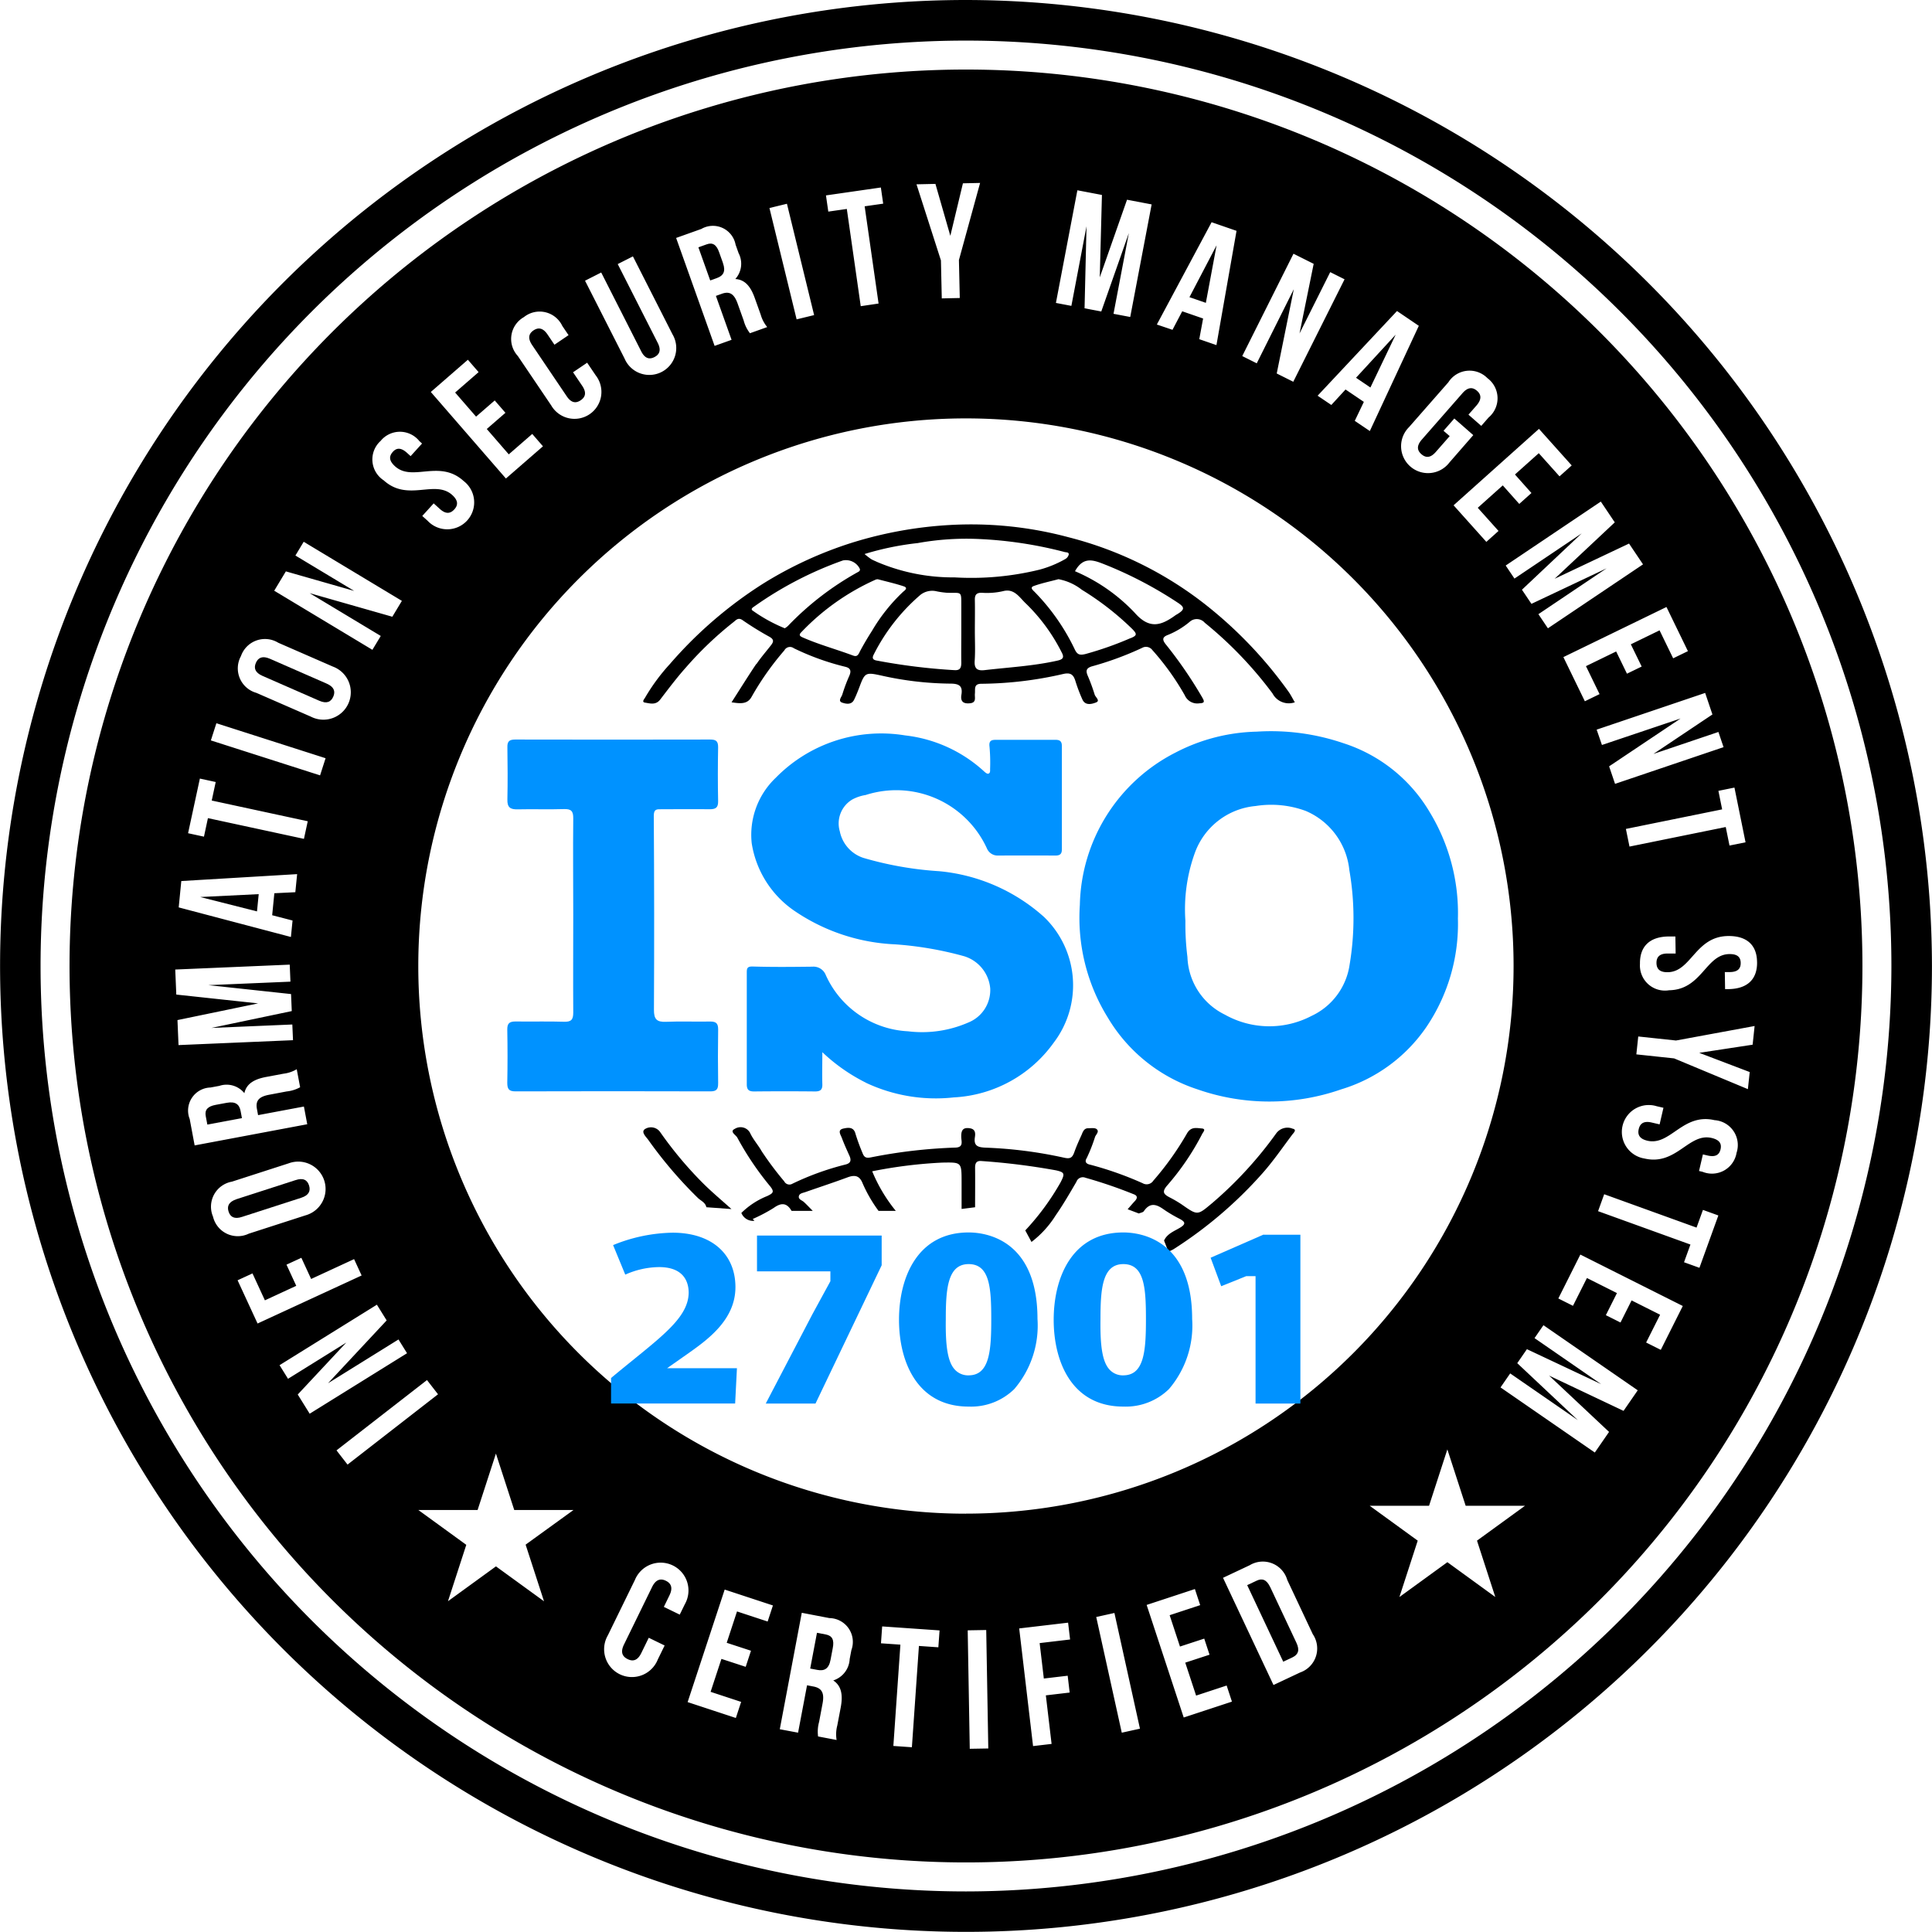 <svg viewBox="0 0 73.005 73.006" height="73.006" width="73.005" xmlns="http://www.w3.org/2000/svg" data-name="ISO Seal" id="ISO_Seal">
  <g data-name="Group 37111" id="Group_37111">
    <path transform="translate(-143.38 -143.38)" d="M179.883,143.38a36.5,36.5,0,1,0,36.5,36.5A36.544,36.544,0,0,0,179.883,143.38Zm0,71.472a34.969,34.969,0,1,1,34.968-34.969A35.008,35.008,0,0,1,179.883,214.852Z" data-name="Path 80043" id="Path_80043"></path>
    <path transform="translate(-733.138 -288.906)" d="M785.878,301.55l-1.5,1.631.544.368Z" data-name="Path 80044" id="Path_80044"></path>
    <path transform="translate(-232.751 -622.812)" d="M241.319,664.484l-.42.078c-.3.057-.418.185-.374.423l.061.322,1.307-.245-.049-.261c-.046-.249-.185-.38-.525-.317Z" data-name="Path 80045" id="Path_80045"></path>
    <path transform="translate(-242.522 -656.15)" d="M254.2,700.945c-.066-.206-.22-.3-.515-.2l-2.226.719c-.294.1-.365.261-.3.467s.22.3.515.2l2.226-.719C254.195,701.317,254.265,701.152,254.2,700.945Z" data-name="Path 80046" id="Path_80046"></path>
    <path transform="translate(-495.735 -853.481)" d="M526.939,915.243l-.333-.063-.256,1.351.27.051c.257.049.437-.034.5-.387l.082-.433C527.265,915.448,527.184,915.29,526.939,915.243Z" data-name="Path 80047" id="Path_80047"></path>
    <path transform="translate(-447.119 -249.285)" d="M474.437,259.22l-.143-.4c-.1-.291-.249-.385-.476-.3l-.309.11.447,1.253.25-.09c.239-.085.347-.242.231-.568Z" data-name="Path 80048" id="Path_80048"></path>
    <path transform="translate(-254.231 -429.208)" d="M264.15,454.748l2.142.938c.283.124.445.046.532-.152s.034-.37-.249-.494l-2.142-.938c-.283-.124-.445-.046-.532.152S263.867,454.624,264.15,454.748Z" data-name="Path 80049" id="Path_80049"></path>
    <path transform="translate(-230.445 -532.243)" d="M240.156,566.682l.065-.652-2.211.109Z" data-name="Path 80050" id="Path_80050"></path>
    <path transform="translate(-660.664 -250.07)" d="M706.635,259.34,705.61,261.3l.62.214Z" data-name="Path 80051" id="Path_80051"></path>
    <path transform="translate(-685.782 -830.302)" d="M733.778,890.272c-.137-.289-.307-.337-.509-.241l-.359.169,1.362,2.893.359-.169c.2-.1.275-.257.139-.546l-.991-2.106Z" data-name="Path 80052" id="Path_80052"></path>
    <path transform="translate(-173.632 -173.632)" d="M210.134,176.26a33.874,33.874,0,1,0,33.874,33.874A33.874,33.874,0,0,0,210.134,176.26Zm29.893,33.728c.01.662-.38,1.008-1.073,1.02l-.136,0-.01-.644.179,0c.309,0,.424-.13.421-.347s-.123-.338-.432-.333c-.891.014-1.036,1.347-2.274,1.367a.947.947,0,0,1-1.1-1c-.011-.668.38-1.021,1.072-1.032l.266,0,.01.644-.309,0c-.309,0-.418.143-.415.36s.117.351.426.346c.891-.014,1.036-1.347,2.274-1.367.693-.011,1.094.323,1.1.984Zm-.436-4.528-.606.123-.142-.7-3.637.739-.136-.667,3.637-.739-.141-.7.606-.123Zm-1.249-4.832-2.231,1.493,2.455-.83.194.574-4.1,1.387-.224-.662,2.7-1.807-2.971,1-.2-.58,4.1-1.387.273.809Zm-.93-2.39-.556.27-.514-1.057-1.085.528.409.84-.556.27-.408-.84-1.141.555.514,1.057-.556.27-.811-1.669,3.895-1.893.811,1.669Zm-3.29-5.653.528.786-2.272,2.131,2.811-1.33.528.786-3.594,2.416-.359-.534,2.577-1.732-2.84,1.342-.359-.534,2.258-2.129-2.541,1.708-.331-.493,3.594-2.416Zm-1.1-1.365-.46.412-.784-.875-.9.805.623.7-.46.412-.623-.7-.945.846.784.875-.46.413-1.238-1.382,3.226-2.888,1.238,1.382Zm-3.186-3.3a.948.948,0,0,1,.046,1.488l-.277.317-.484-.424.306-.349c.2-.233.179-.411.016-.553s-.343-.144-.547.089l-1.541,1.759c-.2.233-.175.406-.012.548s.339.149.543-.084l.526-.6-.233-.2.408-.465.716.628-.9,1.033a1.017,1.017,0,1,1-1.526-1.337l1.485-1.693a.948.948,0,0,1,1.481-.15Zm-2.591-1.976-1.851,3.976-.569-.385.343-.717-.692-.468-.537.585-.518-.35,3-3.2Zm-4.736-2.724.763.382-.535,2.631,1.16-2.318.542.271-1.938,3.872-.625-.313.645-3.184-1.4,2.8-.548-.274Zm-3.093-1.19.941.325-.759,4.318-.649-.224.145-.781-.789-.273-.368.7-.591-.2,2.069-3.866Zm-5.075-1.208.93.177-.082,3.114,1.03-2.934.93.177-.809,4.254-.632-.12.58-3.051-1.042,2.963-.632-.12.074-3.1-.572,3.008-.584-.111.81-4.254Zm-5.362-.241.563,1.962.476-1.984.649-.014-.8,2.913.032,1.435-.68.015-.032-1.435-.923-2.876Zm-2.062.135.088.612-.7.1.526,3.674-.674.1-.526-3.674-.7.1-.088-.612,2.082-.3Zm-3.549.616,1.027,4.207-.661.161-1.027-4.207Zm-3.225.946a.872.872,0,0,1,1.285.6l.114.321a.862.862,0,0,1-.125.977c.369.02.584.291.735.716l.225.629a1.278,1.278,0,0,0,.246.47l-.652.233a1.325,1.325,0,0,1-.237-.48l-.229-.641c-.135-.379-.313-.473-.6-.369l-.221.079.592,1.66-.641.229-1.454-4.079.967-.345Zm-3.793,1.652,1.512,2.979c.14.276.312.313.5.216s.264-.259.124-.535l-1.512-2.979.574-.291,1.493,2.94a1.017,1.017,0,1,1-1.809.919l-1.493-2.94.607-.308Zm-2.92,1.684a.948.948,0,0,1,1.45.334l.236.349-.533.361-.26-.385c-.173-.257-.352-.277-.531-.156s-.226.295-.054.551l1.309,1.938c.173.257.349.273.528.151s.229-.289.057-.546l-.346-.512.533-.361.322.476a1.017,1.017,0,1,1-1.681,1.136l-1.261-1.866a.948.948,0,0,1,.231-1.47Zm-2.118,1.613.405.467-.887.771.791.911.705-.612.405.467-.705.612.831.958.887-.771.405.467-1.4,1.217-2.838-3.27,1.4-1.217ZM188,190.311a.942.942,0,0,1,1.48-.01l.1.091-.432.476-.133-.121c-.229-.208-.4-.2-.544-.035s-.141.331.087.539c.66.6,1.677-.274,2.593.557a1.017,1.017,0,1,1-1.363,1.5l-.2-.179.432-.476.229.208c.229.208.4.182.548.022s.154-.336-.074-.544c-.66-.6-1.677.274-2.593-.557a.942.942,0,0,1-.133-1.473Zm-3.565,4.912,2.581.738-2.221-1.337.313-.52,3.71,2.233-.361.6-3.124-.891,2.687,1.617-.316.524-3.71-2.233.44-.731Zm-1.7,3.207a.961.961,0,0,1,1.412-.51l2.062.9a1.035,1.035,0,1,1-.828,1.893l-2.062-.9A.961.961,0,0,1,182.734,198.43Zm-.923,2.532,4.123,1.321-.208.648L181.6,201.61l.208-.648Zm-.629,2.09.6.13-.15.7,3.628.783-.144.665-3.628-.783-.15.7-.6-.13.444-2.056Zm-.7,3.872,4.377-.261-.068.683-.793.039-.082.831.77.2-.062.622-4.24-1.118Zm-.149,5.255,3.051-.632-3.091-.333-.04-.946,4.326-.185.027.643-3.1.132,3.123.337.027.643-3.038.637,3.059-.13.026.593-4.326.185-.04-.946Zm.459,3.721a.872.872,0,0,1,.793-1.174l.334-.062a.863.863,0,0,1,.946.276c.078-.361.379-.53.823-.613l.656-.123a1.275,1.275,0,0,0,.5-.169l.128.681a1.342,1.342,0,0,1-.512.159L183.8,215c-.395.074-.516.235-.459.539l.043.231,1.732-.325.126.669-4.255.8-.189-1.009Zm.886,3.7a.961.961,0,0,1,.719-1.317l2.142-.692a1.034,1.034,0,1,1,.635,1.966l-2.142.692a.961.961,0,0,1-1.353-.648Zm.932,2.41.562-.259.469,1.017,1.185-.548-.369-.8.562-.259.369.8,1.623-.75.285.618-3.932,1.815-.755-1.634Zm2.723,5.042-.451-.725,1.833-1.962-2.2,1.368-.32-.515,3.678-2.285.369.594-2.217,2.375,2.664-1.655.323.52-3.678,2.285Zm1.014,1.386,3.419-2.657.417.537-3.419,2.657Zm7.838,5.7-1.813-1.317-1.813,1.317.692-2.131-1.813-1.317h2.241l.692-2.131.692,2.131h2.241L193.494,232l.692,2.131Zm5.131.506-.6-.292.21-.431c.141-.287.067-.458-.134-.556s-.381-.05-.521.237l-1.061,2.172c-.14.287-.064.452.137.551s.378.057.518-.231l.281-.575.6.292-.261.534a1.051,1.051,0,1,1-1.884-.92l1.022-2.092a1.051,1.051,0,1,1,1.885.92l-.191.391Zm3.319.26-1.154-.38-.389,1.185.917.3-.2.608-.917-.3-.409,1.245,1.154.38-.2.608-1.822-.6,1.4-4.252,1.823.6-.2.608Zm3.169,1.075-.066.345a.893.893,0,0,1-.621.807c.318.209.369.564.282,1.023l-.129.679a1.309,1.309,0,0,0-.026.548l-.7-.133a1.378,1.378,0,0,1,.039-.552l.13-.691c.078-.408-.033-.585-.347-.645l-.239-.046-.339,1.791-.691-.13.831-4.4,1.043.2a.9.9,0,0,1,.833,1.206Zm3.285-.1-.734-.051-.266,3.828-.7-.049.266-3.828-.734-.051.045-.638,2.169.151Zm1.187,3.835-.078-4.476.7-.012.078,4.476Zm2.8-2.655.9-.106.075.636-.9.106.217,1.835-.7.082-.524-4.446,1.848-.218.075.636-1.15.136.158,1.34Zm2.944,2.047-.965-4.372.687-.152.965,4.372Zm2.34-.576-1.4-4.252,1.823-.6.2.608-1.154.38.39,1.185.917-.3.2.608-.917.3.41,1.245,1.154-.38.2.608-1.823.6Zm4.4-1.7-1.007.474-1.907-4.051,1.006-.474a.961.961,0,0,1,1.421.554l.964,2.049a.96.96,0,0,1-.478,1.448Zm-12.629-6a20.694,20.694,0,1,1,20.694-20.694A20.694,20.694,0,0,1,210.134,230.828Zm20.006,3.15-1.813-1.317-1.813,1.317.692-2.131-1.813-1.317h2.241l.692-2.131.692,2.131h2.241l-1.813,1.317.692,2.131Zm4.845-7.034-2.815-1.334,2.266,2.128-.538.779-3.563-2.46.365-.529,2.555,1.764-2.288-2.151.365-.529,2.808,1.322-2.52-1.74.337-.488,3.563,2.46-.538.779Zm1.405-2.307-.553-.277.528-1.05-1.078-.541-.419.835-.553-.277.419-.835-1.134-.569-.528,1.05-.553-.277.832-1.659,3.871,1.943-.832,1.659Zm1.461-3.1-.582-.21.242-.669-3.49-1.261.231-.64,3.49,1.261.242-.669.582.21-.715,1.978Zm1.405-4.359a.942.942,0,0,1-1.287.731l-.133-.03.146-.627.175.041c.3.07.444-.024.492-.235s-.038-.358-.339-.428c-.867-.2-1.331,1.057-2.536.777a1.017,1.017,0,1,1,.458-1.977l.259.06-.145.627-.3-.07c-.3-.07-.44.038-.489.249s.029.369.33.439c.867.2,1.331-1.057,2.536-.777a.943.943,0,0,1,.835,1.222Zm.606-4.072-2.018.308,1.907.726-.069.646-2.788-1.162-1.427-.152.072-.676,1.427.152,2.97-.548-.075.707Z" data-name="Path 80053" id="Path_80053"></path>
  </g>
  <g transform="translate(19.168 19.809)" data-name="Group 37114" id="Group_37114">
    <g transform="translate(0 0)" data-name="Group 37112" id="Group_37112">
      <path fill="#0092ff" transform="translate(-383.158 -484.897)" d="M391.127,506.033q-.016-1.022,0-2.044c0-.219-.067-.3-.293-.3-.56.012-1.119-.014-1.678.01-.352.015-.457-.1-.455-.455q.019-3.667-.006-7.333c0-.259.122-.244.285-.244.608,0,1.217-.008,1.825,0,.23,0,.325-.058.321-.305-.014-.68-.013-1.363,0-2.043,0-.231-.086-.286-.3-.286q-3.686.008-7.37,0c-.224,0-.3.074-.293.295.01.656.014,1.313,0,1.971-.008.3.11.378.388.372.584-.014,1.168.009,1.751-.01.274-.009.353.079.35.352-.013,1.217,0,2.433,0,3.649s-.008,2.457,0,3.687c0,.273-.077.357-.352.348-.608-.02-1.217,0-1.824-.01-.236,0-.321.069-.317.311q.019,1,0,2.007c0,.229.058.323.306.323q3.686-.011,7.372,0c.228,0,.293-.083.289-.3Z" data-name="Path 80054" id="Path_80054"></path>
      <path transform="translate(-442.338 -653.516)" d="M448.126,676.5a.424.424,0,0,0-.577-.133c-.175.107.03.293.115.409a16.134,16.134,0,0,0,1.887,2.208c.11.1.276.165.31.341l.949.069c-.369-.332-.751-.649-1.1-1a14.449,14.449,0,0,1-1.583-1.893Z" data-name="Path 80055" id="Path_80055"></path>
      <path transform="translate(-481.018 -653.469)" d="M510.671,676.3a.527.527,0,0,0-.586.173,14.837,14.837,0,0,1-2.423,2.643c-.564.47-.546.487-1.158.057a4.621,4.621,0,0,0-.468-.273c-.218-.118-.288-.205-.078-.448a9.72,9.72,0,0,0,1.321-1.947c.038-.072.162-.192-.028-.205s-.4-.077-.554.2a11.184,11.184,0,0,1-1.265,1.773.3.3,0,0,1-.4.1,12.809,12.809,0,0,0-1.977-.7c-.143-.027-.237-.1-.14-.253a6.235,6.235,0,0,0,.317-.809c.043-.089.165-.2.055-.286-.07-.056-.209-.031-.316-.032-.153,0-.2.124-.244.235-.1.221-.2.438-.28.666s-.166.263-.4.21a16.413,16.413,0,0,0-2.948-.377c-.3-.012-.462-.064-.41-.4.022-.141.021-.3-.188-.332-.272-.044-.334.085-.328.329,0,.154.1.388-.213.4a19.547,19.547,0,0,0-3.2.37c-.166.032-.253.016-.321-.173a7.337,7.337,0,0,1-.261-.714c-.07-.284-.295-.237-.468-.2-.227.056-.093.232-.049.352.084.225.184.445.283.664.08.176.062.293-.152.343a10.387,10.387,0,0,0-2,.724.219.219,0,0,1-.308-.09,12.228,12.228,0,0,1-.85-1.134c-.136-.242-.327-.448-.445-.705a.408.408,0,0,0-.577-.142c-.209.1.051.231.1.331a11.259,11.259,0,0,0,1.236,1.832c.179.221.108.269-.106.373a2.944,2.944,0,0,0-.978.639.478.478,0,0,0,.432.3.535.535,0,0,0,.062-.008l-.065-.064a6.072,6.072,0,0,0,.792-.417c.287-.206.495-.2.676.11l.8,0c-.11-.111-.217-.226-.332-.333-.075-.07-.224-.1-.19-.229.025-.1.149-.115.24-.146.534-.187,1.072-.363,1.6-.559.273-.1.452-.067.568.229a5.34,5.34,0,0,0,.6,1.038h.652a5.963,5.963,0,0,1-.891-1.495,17.649,17.649,0,0,1,2.656-.329c.722-.01.721-.022.722.734v1.018l.51-.064c0-.5.006-1,0-1.493,0-.184.057-.273.253-.253a25.757,25.757,0,0,1,2.8.35c.333.074.349.126.172.464a9.478,9.478,0,0,1-1.329,1.807l.235.436a3.78,3.78,0,0,0,.916-1.007c.283-.406.531-.837.781-1.264a.257.257,0,0,1,.339-.156,17.608,17.608,0,0,1,1.816.62c.165.056.159.155.046.271-.093.1-.176.2-.264.3l.423.16c.065-.029.157-.038.191-.09.252-.363.508-.239.787-.037a5.391,5.391,0,0,0,.562.329c.2.108.26.19.013.337-.218.131-.482.224-.6.484l.162.42a1.7,1.7,0,0,0,.193-.091A15.9,15.9,0,0,0,509.551,678c.409-.46.759-.973,1.13-1.466.052-.069.2-.2-.012-.229Z" data-name="Path 80056" id="Path_80056"></path>
      <path fill="#0092ff" transform="translate(-487.347 -482.448)" d="M500.9,503.554a6.2,6.2,0,0,0,3.319.553A4.953,4.953,0,0,0,508,502.033a3.58,3.58,0,0,0-.373-4.747,6.876,6.876,0,0,0-3.964-1.727,13.1,13.1,0,0,1-2.85-.5,1.33,1.33,0,0,1-.9-1.006,1.053,1.053,0,0,1,.466-1.2,1.594,1.594,0,0,1,.512-.173,3.767,3.767,0,0,1,4.581,2.019.439.439,0,0,0,.4.269q1.095-.006,2.19,0c.166,0,.243-.058.242-.233q0-1.953,0-3.905c0-.173-.07-.236-.239-.235-.754,0-1.508,0-2.262,0-.175,0-.261.045-.233.261a6.63,6.63,0,0,1,.022.837c0,.07.014.165-.074.182-.044.008-.107-.046-.15-.084a5.287,5.287,0,0,0-2.987-1.363,5.574,5.574,0,0,0-4.887,1.6,2.974,2.974,0,0,0-.91,2.473,3.8,3.8,0,0,0,1.636,2.571A7.307,7.307,0,0,0,502,498.323a13.177,13.177,0,0,1,2.607.448,1.4,1.4,0,0,1,.99,1.221,1.32,1.32,0,0,1-.828,1.285,4.36,4.36,0,0,1-2.277.332,3.609,3.609,0,0,1-3.109-2.125.5.5,0,0,0-.505-.317c-.751.009-1.5.017-2.254-.006-.2-.006-.226.061-.226.218,0,1.411,0,2.823,0,4.234,0,.211.082.27.281.269q1.149-.012,2.3,0c.206,0,.281-.071.274-.276-.011-.373,0-.747,0-1.208a6.762,6.762,0,0,0,1.65,1.155Z" data-name="Path 80057" id="Path_80057"></path>
      <path transform="translate(-442.284 -391.181)" d="M451.693,396.461c-.315.468-.612.948-.934,1.449.332.049.6.084.762-.214a10.731,10.731,0,0,1,1.234-1.748.239.239,0,0,1,.355-.082,9.6,9.6,0,0,0,1.939.7c.207.047.241.156.161.341a6.151,6.151,0,0,0-.266.711c-.027.094-.181.245,0,.306.145.048.349.09.448-.115.079-.163.146-.332.209-.5.193-.519.236-.536.791-.416a12.324,12.324,0,0,0,2.628.311c.321,0,.484.073.425.421-.044.261.081.349.33.321s.165-.223.18-.362c.018-.172-.054-.376.249-.374a14.2,14.2,0,0,0,3.095-.372c.268-.058.376.022.45.256a6.206,6.206,0,0,0,.269.712c.111.241.358.17.512.111.175-.067-.022-.2-.05-.3a7.169,7.169,0,0,0-.263-.715c-.073-.175-.063-.277.148-.347a11.966,11.966,0,0,0,1.905-.7.3.3,0,0,1,.391.082,9.785,9.785,0,0,1,1.226,1.711.514.514,0,0,0,.552.3c.18-.008.208-.048.11-.214a16.039,16.039,0,0,0-1.375-2.006c-.165-.2-.12-.293.087-.369a3.084,3.084,0,0,0,.806-.487.4.4,0,0,1,.574.032,14.859,14.859,0,0,1,2.56,2.671.694.694,0,0,0,.843.335c-.09-.151-.154-.283-.237-.4a16.064,16.064,0,0,0-3.127-3.282,13.933,13.933,0,0,0-5.179-2.553,14.2,14.2,0,0,0-4.486-.465,15.292,15.292,0,0,0-3.7.668,14.821,14.821,0,0,0-3.355,1.543,15.934,15.934,0,0,0-3.538,3.051,7.321,7.321,0,0,0-.927,1.257c-.038.066-.142.173,0,.194.189.03.4.1.567-.115.317-.414.631-.832.978-1.22a13.344,13.344,0,0,1,1.791-1.707c.094-.072.177-.192.346-.074a11.533,11.533,0,0,0,1.016.628c.173.1.159.185.062.312-.185.239-.387.468-.556.72Zm3.9-.436c-.062.118-.109.168-.246.117-.633-.237-1.288-.413-1.908-.687-.111-.049-.135-.1-.053-.184a8.847,8.847,0,0,1,2.828-2,.337.337,0,0,1,.072-.011c.327.087.658.161.978.267.181.06.038.157-.022.207a6.639,6.639,0,0,0-1.175,1.475c-.169.264-.329.534-.475.812Zm3.587.67a22.854,22.854,0,0,1-2.949-.365c-.169-.034-.151-.127-.093-.237a7.285,7.285,0,0,1,1.762-2.246.722.722,0,0,1,.617-.129,3.144,3.144,0,0,0,.393.054c.574.015.528-.092.531.563,0,.3,0,.608,0,.911,0,.388-.006.778,0,1.166,0,.193-.046.3-.264.282Zm3.876-.356c-.9.2-1.819.249-2.731.355-.273.032-.4-.047-.378-.353.026-.374.006-.753.006-1.13s.008-.778,0-1.166c-.006-.208.071-.281.275-.273a2.718,2.718,0,0,0,.795-.063c.432-.114.629.261.874.483A6.874,6.874,0,0,1,463.222,396c.11.2.09.285-.162.338Zm2.78-.854a12.67,12.67,0,0,1-1.7.6c-.209.052-.307.03-.4-.158a8.047,8.047,0,0,0-1.526-2.19c-.062-.061-.189-.164-.033-.22.3-.11.625-.175.936-.259a2.034,2.034,0,0,1,.883.4,10.73,10.73,0,0,1,1.913,1.49C466.076,395.323,466.093,395.384,465.841,395.486Zm-.935-2.768a15.189,15.189,0,0,1,2.72,1.429c.268.175.265.259-.016.432a.718.718,0,0,0-.063.037c-.535.388-.981.556-1.543-.082a6.726,6.726,0,0,0-2.262-1.576c.321-.577.7-.426,1.165-.239Zm-7.093-.826a10.357,10.357,0,0,1,2.207-.155,15.47,15.47,0,0,1,3.328.495c.066.018.171,0,.157.1a.273.273,0,0,1-.13.166,4.1,4.1,0,0,1-.97.4,10.818,10.818,0,0,1-3.21.293,7.334,7.334,0,0,1-2.933-.584c-.076-.038-.157-.066-.228-.11a2.855,2.855,0,0,1-.244-.189,10.828,10.828,0,0,1,2.022-.415Zm-6.232,2.569c-.123-.078-.009-.135.058-.183a13.7,13.7,0,0,1,3.333-1.727.583.583,0,0,1,.637.312c.027.082-.032.106-.082.134a11.087,11.087,0,0,0-2.63,2.027.7.7,0,0,1-.121.09,5.917,5.917,0,0,1-1.194-.654Z" data-name="Path 80058" id="Path_80058"></path>
      <path fill="#0092ff" transform="translate(-631.993 -481.298)" d="M667.916,496.179a7.346,7.346,0,0,0-1.072-4.011,5.869,5.869,0,0,0-3.25-2.594,8.476,8.476,0,0,0-3.281-.438,6.965,6.965,0,0,0-3.066.789,6.608,6.608,0,0,0-3.617,5.753,7.164,7.164,0,0,0,1.059,4.268,6.157,6.157,0,0,0,3.39,2.708,8.237,8.237,0,0,0,5.422,0,6,6,0,0,0,3.22-2.353,6.948,6.948,0,0,0,1.194-4.121Zm-4.093,1.763a2.535,2.535,0,0,1-1.438,1.935,3.435,3.435,0,0,1-3.273-.046,2.52,2.52,0,0,1-1.417-2.178,9.922,9.922,0,0,1-.077-1.367,6.27,6.27,0,0,1,.363-2.584,2.7,2.7,0,0,1,2.29-1.756,3.771,3.771,0,0,1,1.892.185,2.727,2.727,0,0,1,1.65,2.237,10.608,10.608,0,0,1,.01,3.575Z" data-name="Path 80059" id="Path_80059"></path>
    </g>
    <g transform="translate(3.921 26.762)" data-name="Group 37113" id="Group_37113">
      <path fill="#0092ff" transform="translate(-432.21 -726.07)" d="M434.329,731.2l.737-.517c.779-.548,1.845-1.3,1.845-2.546s-.889-2.058-2.377-2.058a6.163,6.163,0,0,0-2.246.469l.46,1.116a3.192,3.192,0,0,1,1.277-.285c.974,0,1.119.608,1.119.97-.01.844-.831,1.51-2.073,2.517-.275.223-.559.452-.86.705v.962H436.9l.068-1.333Z" data-name="Path 80060" id="Path_80060"></path>
      <path fill="#0092ff" transform="translate(-495.694 -727.293)" d="M501.21,727.41v1.353h2.773v.373l-.681,1.25-1.761,3.372h1.88l2.5-5.225V727.41Z" data-name="Path 80061" id="Path_80061"></path>
      <path fill="#0092ff" transform="translate(-557.458 -725.95)" d="M570.972,725.95c-1.94,0-2.632,1.705-2.632,3.3s.692,3.28,2.632,3.28a2.333,2.333,0,0,0,1.724-.662,3.691,3.691,0,0,0,.877-2.648C573.572,726.186,571.582,725.95,570.972,725.95Zm0,5.4a.684.684,0,0,1-.506-.2c-.27-.274-.374-.831-.358-1.921,0-1.138.065-2.083.864-2.083s.854.9.854,2.086S571.762,731.349,570.972,731.349Z" data-name="Path 80062" id="Path_80062"></path>
      <path fill="#0092ff" transform="translate(-624.723 -725.95)" d="M644.082,725.95c-1.94,0-2.632,1.705-2.632,3.3s.692,3.28,2.632,3.28a2.337,2.337,0,0,0,1.724-.662,3.691,3.691,0,0,0,.876-2.648C646.682,726.186,644.692,725.95,644.082,725.95Zm0,5.4a.681.681,0,0,1-.505-.2c-.271-.275-.375-.831-.359-1.921,0-1.138.066-2.083.864-2.083s.854.9.854,2.086S644.871,731.349,644.082,731.349Z" data-name="Path 80063" id="Path_80063"></path>
      <path fill="#0092ff" transform="translate(-692.973 -726.925)" d="M717.619,727.01l-1.989.87.4,1.077.943-.38h.355v4.814h1.694v-6.38Z" data-name="Path 80064" id="Path_80064"></path>
    </g>
  </g>
</svg>
